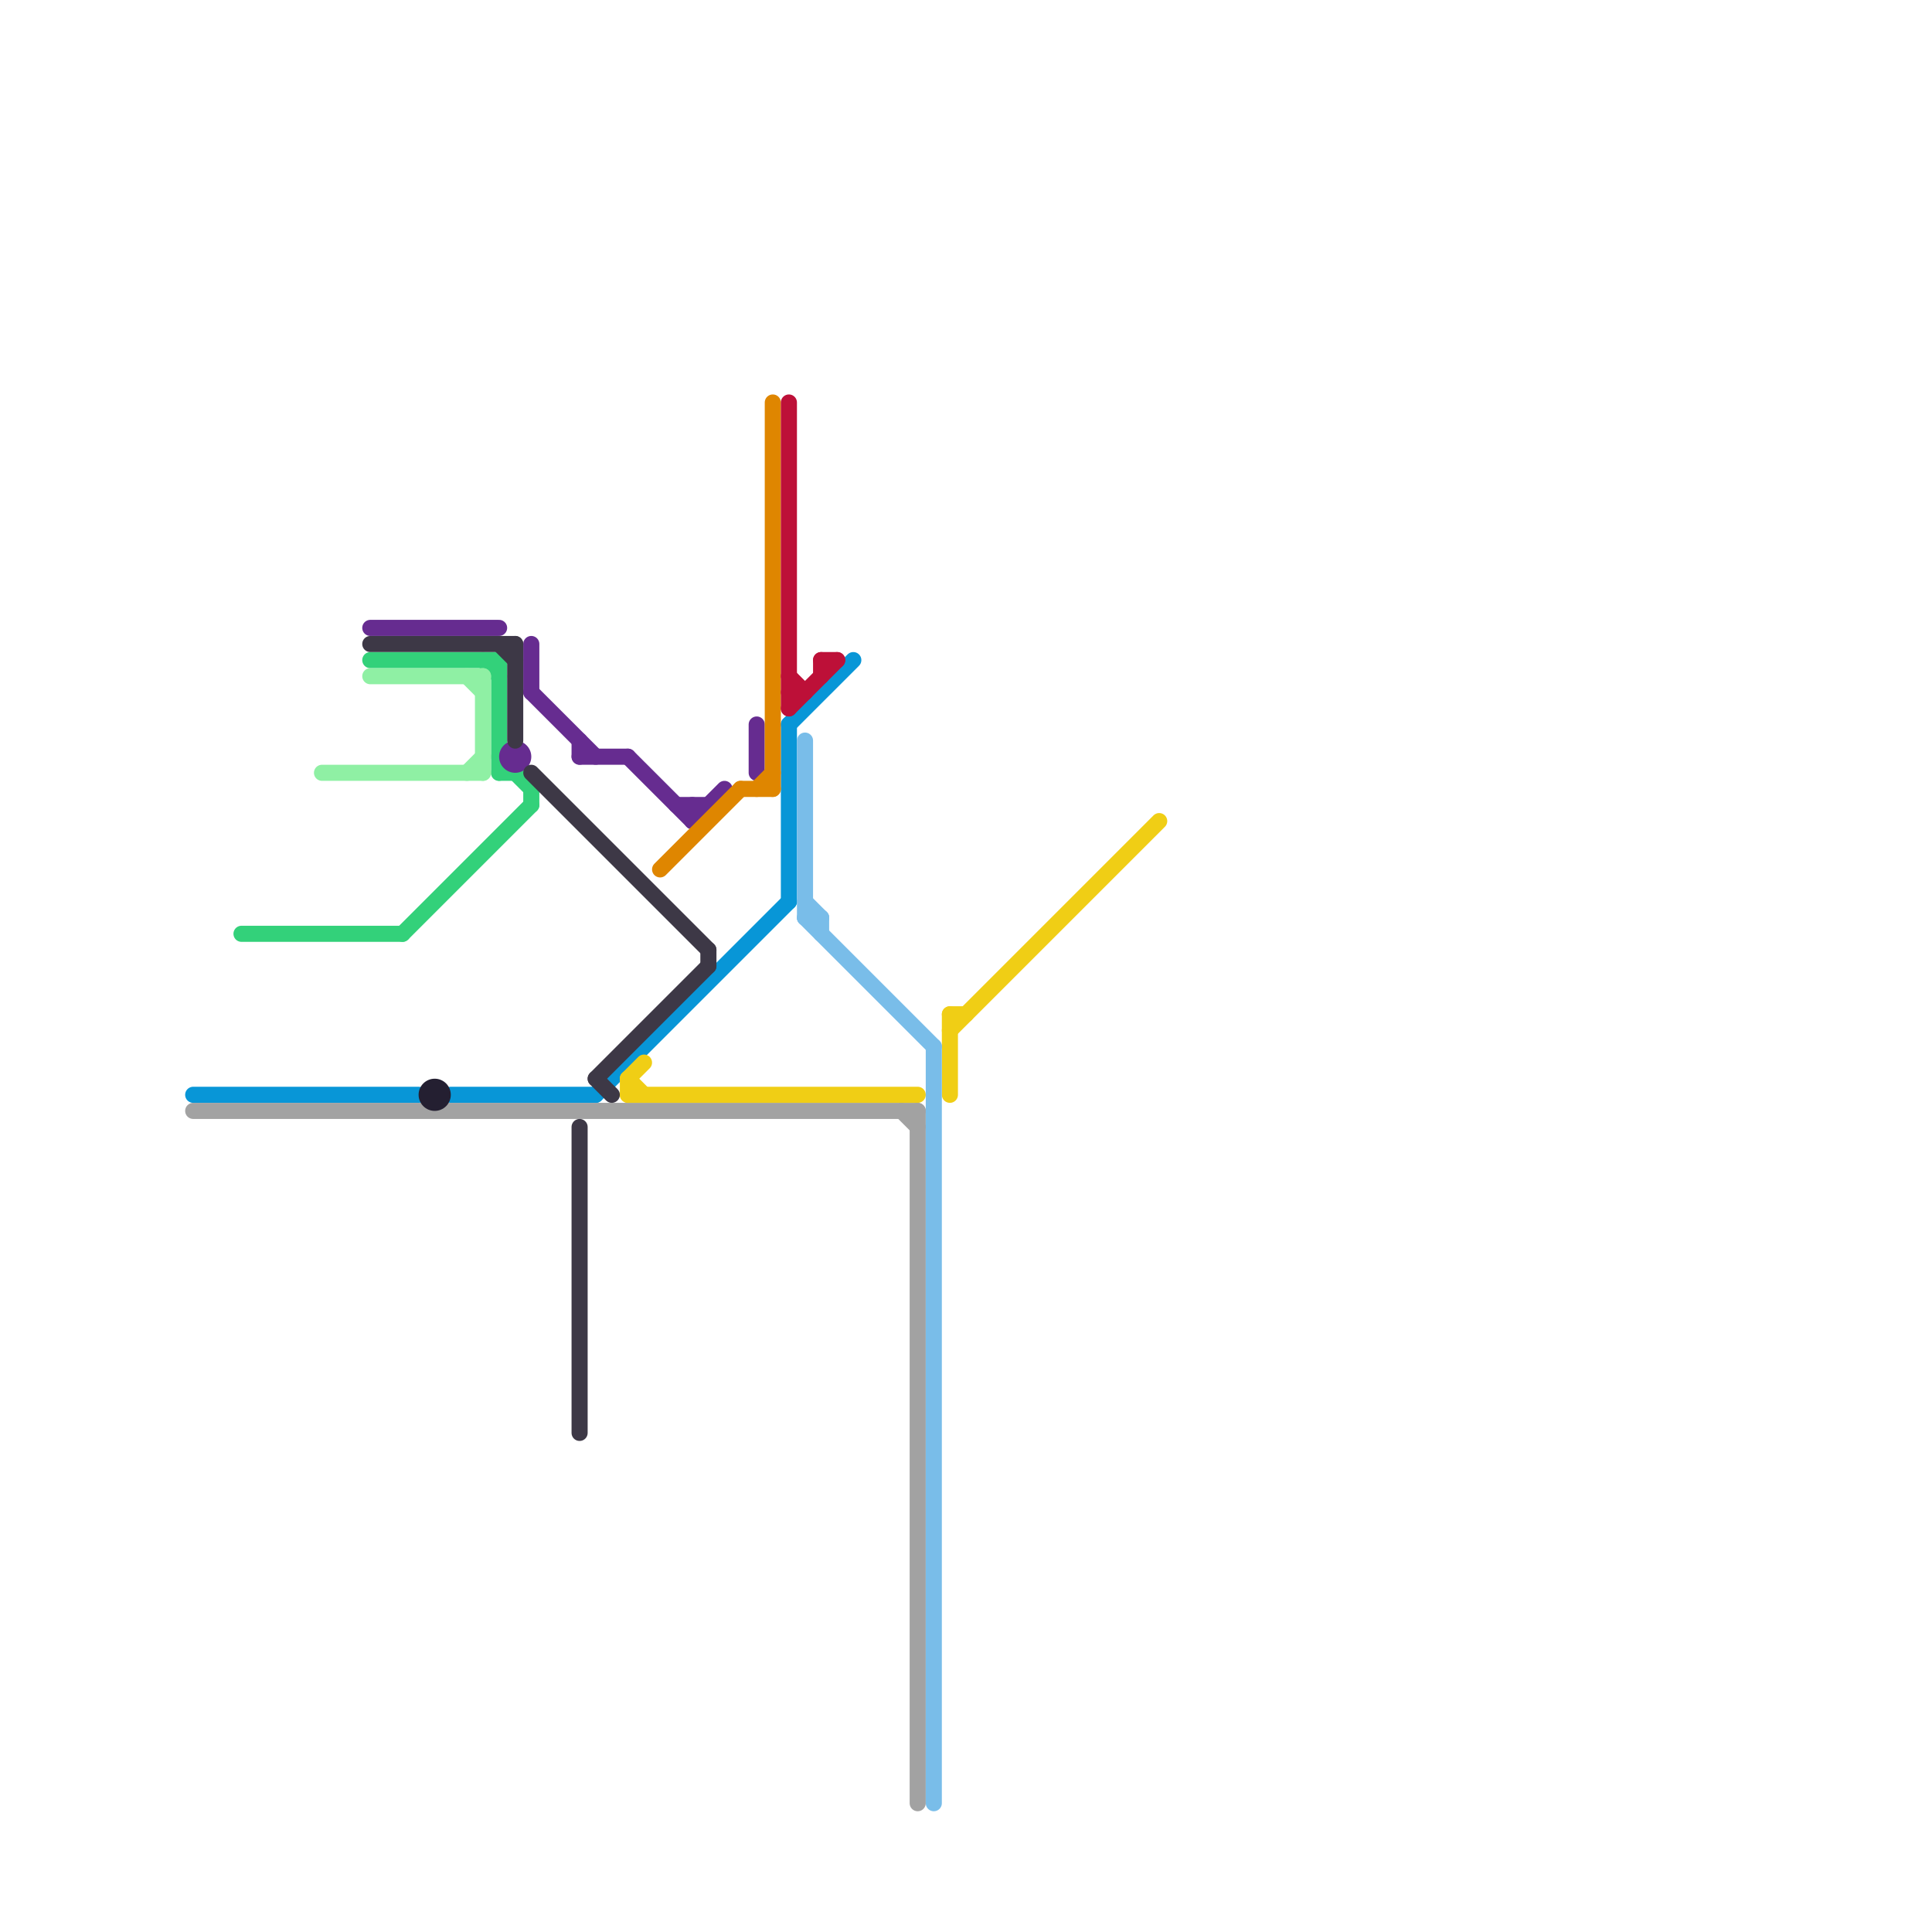 
<svg version="1.1" xmlns="http://www.w3.org/2000/svg" viewBox="0 0 120 120">
<style>text { font: 1px Helvetica; font-weight: 600; white-space: pre; dominant-baseline: central; } line { stroke-width: 1; fill: none; stroke-linecap: round; stroke-linejoin: round; } .c0 { stroke: #0896d7 } .c1 { stroke: #a2a2a2 } .c2 { stroke: #33d17a } .c3 { stroke: #8ff0a4 } .c4 { stroke: #662c90 } .c5 { stroke: #3d3846 } .c6 { stroke: #241f31 } .c7 { stroke: #f0ce15 } .c8 { stroke: #df8600 } .c9 { stroke: #bd1038 } .c10 { stroke: #79bde9 }</style><defs><g id="wm-xf"><circle r="1.2" fill="#000"/><circle r="0.9" fill="#fff"/><circle r="0.6" fill="#000"/><circle r="0.3" fill="#fff"/></g><g id="wm"><circle r="0.6" fill="#000"/><circle r="0.3" fill="#fff"/></g></defs><line class="c0" x1="28" y1="68" x2="37" y2="68"/><line class="c0" x1="37" y1="68" x2="49" y2="56"/><line class="c0" x1="12" y1="68" x2="26" y2="68"/><line class="c0" x1="49" y1="45" x2="53" y2="41"/><line class="c0" x1="49" y1="45" x2="49" y2="56"/><line class="c1" x1="57" y1="69" x2="57" y2="112"/><line class="c1" x1="56" y1="69" x2="57" y2="70"/><line class="c1" x1="12" y1="69" x2="57" y2="69"/><line class="c2" x1="31" y1="48" x2="32" y2="48"/><line class="c2" x1="15" y1="58" x2="25" y2="58"/><line class="c2" x1="31" y1="41" x2="31" y2="48"/><line class="c2" x1="30" y1="41" x2="31" y2="42"/><line class="c2" x1="25" y1="58" x2="33" y2="50"/><line class="c2" x1="31" y1="47" x2="33" y2="49"/><line class="c2" x1="33" y1="49" x2="33" y2="50"/><line class="c2" x1="23" y1="41" x2="31" y2="41"/><line class="c3" x1="23" y1="42" x2="30" y2="42"/><line class="c3" x1="29" y1="42" x2="30" y2="43"/><line class="c3" x1="30" y1="42" x2="30" y2="48"/><line class="c3" x1="20" y1="48" x2="30" y2="48"/><line class="c3" x1="29" y1="48" x2="30" y2="47"/><line class="c4" x1="43" y1="51" x2="45" y2="49"/><line class="c4" x1="36" y1="47" x2="39" y2="47"/><line class="c4" x1="39" y1="47" x2="43" y2="51"/><line class="c4" x1="47" y1="45" x2="47" y2="48"/><line class="c4" x1="33" y1="43" x2="37" y2="47"/><line class="c4" x1="23" y1="39" x2="31" y2="39"/><line class="c4" x1="33" y1="40" x2="33" y2="43"/><line class="c4" x1="42" y1="50" x2="44" y2="50"/><line class="c4" x1="43" y1="50" x2="43" y2="51"/><line class="c4" x1="36" y1="46" x2="36" y2="47"/><circle cx="32" cy="47" r="1" fill="#662c90" /><line class="c5" x1="23" y1="40" x2="32" y2="40"/><line class="c5" x1="32" y1="40" x2="32" y2="46"/><line class="c5" x1="33" y1="48" x2="44" y2="59"/><line class="c5" x1="37" y1="67" x2="44" y2="60"/><line class="c5" x1="36" y1="70" x2="36" y2="89"/><line class="c5" x1="31" y1="40" x2="32" y2="41"/><line class="c5" x1="37" y1="67" x2="38" y2="68"/><line class="c5" x1="44" y1="59" x2="44" y2="60"/><circle cx="27" cy="68" r="1" fill="#241f31" /><line class="c7" x1="39" y1="67" x2="40" y2="68"/><line class="c7" x1="59" y1="63" x2="60" y2="63"/><line class="c7" x1="39" y1="67" x2="39" y2="68"/><line class="c7" x1="59" y1="63" x2="59" y2="68"/><line class="c7" x1="39" y1="68" x2="57" y2="68"/><line class="c7" x1="39" y1="67" x2="40" y2="66"/><line class="c7" x1="59" y1="64" x2="72" y2="51"/><line class="c8" x1="47" y1="49" x2="48" y2="48"/><line class="c8" x1="48" y1="25" x2="48" y2="49"/><line class="c8" x1="46" y1="49" x2="48" y2="49"/><line class="c8" x1="41" y1="54" x2="46" y2="49"/><line class="c9" x1="49" y1="25" x2="49" y2="44"/><line class="c9" x1="49" y1="43" x2="50" y2="43"/><line class="c9" x1="49" y1="44" x2="52" y2="41"/><line class="c9" x1="51" y1="41" x2="51" y2="42"/><line class="c9" x1="51" y1="41" x2="52" y2="41"/><line class="c9" x1="49" y1="42" x2="50" y2="43"/><line class="c10" x1="50" y1="57" x2="51" y2="57"/><line class="c10" x1="51" y1="57" x2="51" y2="58"/><line class="c10" x1="50" y1="57" x2="58" y2="65"/><line class="c10" x1="50" y1="46" x2="50" y2="57"/><line class="c10" x1="50" y1="56" x2="51" y2="57"/><line class="c10" x1="58" y1="65" x2="58" y2="112"/>
</svg>
